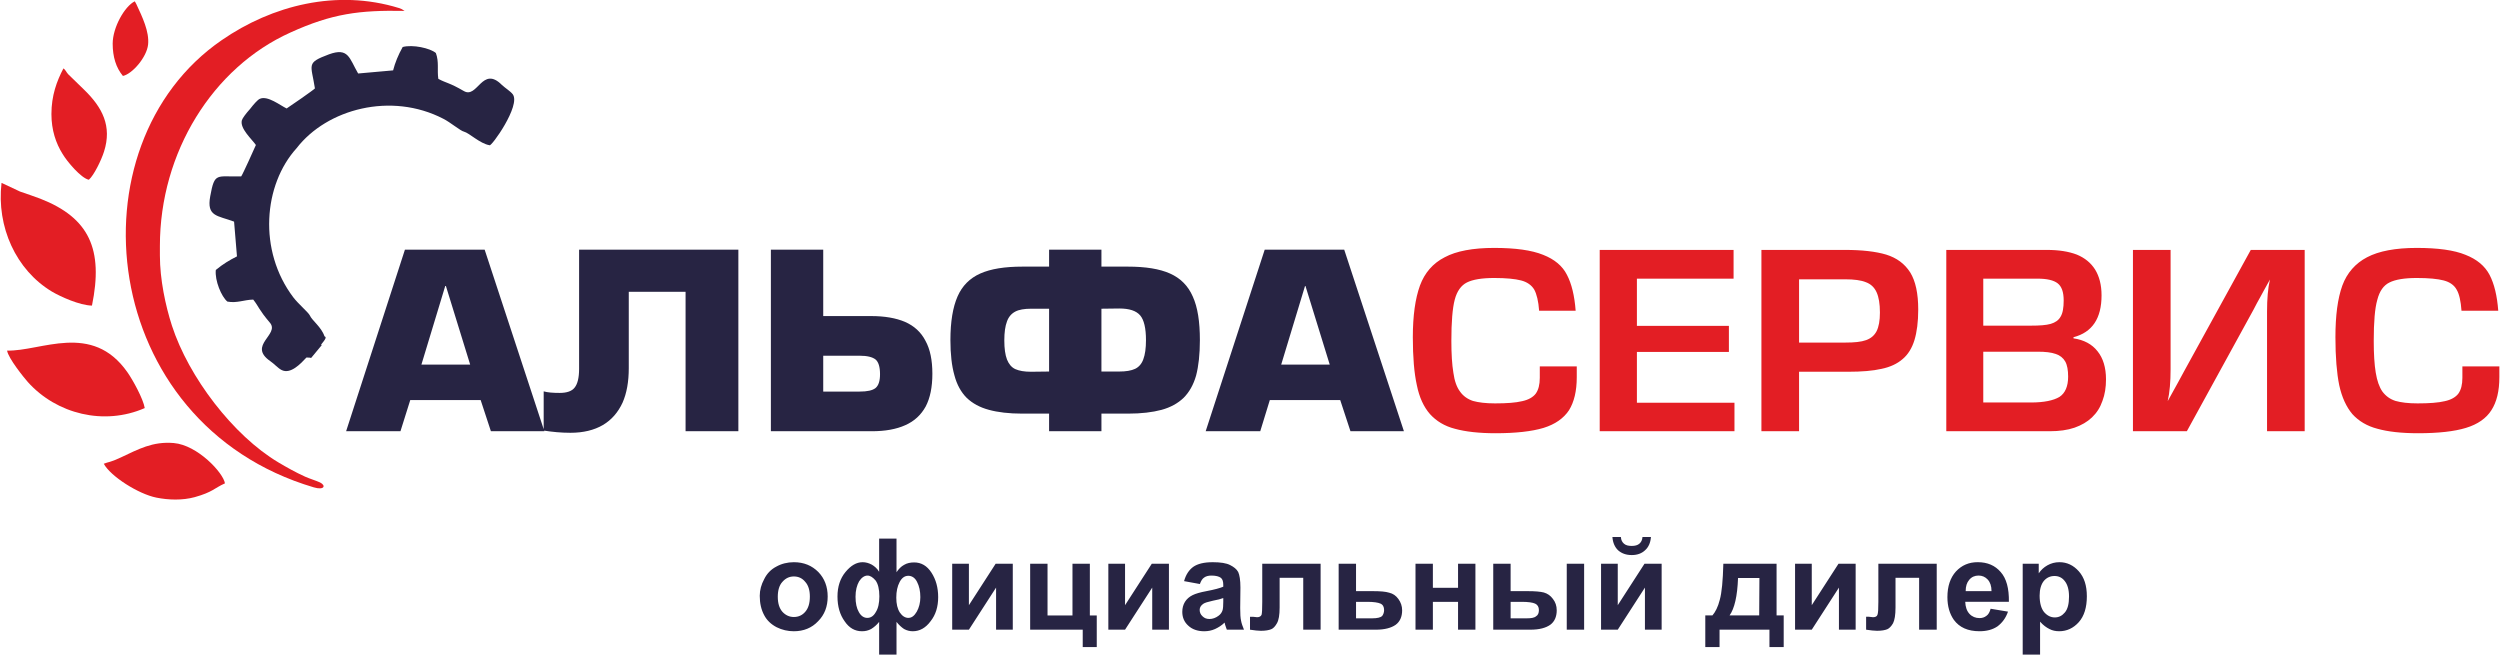 <?xml version="1.0" encoding="UTF-8"?> <svg xmlns="http://www.w3.org/2000/svg" xmlns:xlink="http://www.w3.org/1999/xlink" xml:space="preserve" width="485px" height="127px" version="1.0" style="shape-rendering:geometricPrecision; text-rendering:geometricPrecision; image-rendering:optimizeQuality; fill-rule:evenodd; clip-rule:evenodd" viewBox="0 0 112.18 29.39"> <defs> <style type="text/css"> .fil0 {fill:#E31E24} .fil1 {fill:#272443} .fil3 {fill:#E31E24;fill-rule:nonzero} .fil2 {fill:#272443;fill-rule:nonzero} </style> </defs> <g id="Слой_x0020_1">  <g id="_2083616382016"> <path class="fil0" d="M7.15 11.48l0 -0.44c0,-4.2 2.37,-8.01 5.86,-9.58 1.87,-0.85 3.1,-1.01 5.12,-0.97 -0.01,-0.01 -0.03,-0.03 -0.03,-0.02l-0.09 -0.06c-0.04,-0.02 -0.1,-0.04 -0.13,-0.05 -2.79,-0.86 -5.69,-0.12 -7.95,1.44 -6.86,4.71 -5.57,17.21 4.13,20.08 0.47,0.14 0.56,-0.08 0.28,-0.22 -0.2,-0.09 -0.47,-0.17 -0.67,-0.26 -0.44,-0.2 -0.81,-0.41 -1.2,-0.64 -2.03,-1.21 -4.03,-3.83 -4.78,-6.14 -0.29,-0.9 -0.54,-2.08 -0.54,-3.14z"></path> <path class="fil0" d="M4.1 13.72c0.52,-2.53 -0.12,-3.94 -2.32,-4.8 -0.32,-0.12 -0.59,-0.21 -0.91,-0.32l-0.83 -0.39c-0.23,1.98 0.65,3.91 2.26,4.88 0.39,0.23 1.25,0.62 1.8,0.63z"></path> <path class="fil0" d="M0.29 15.74c0.05,0.34 0.76,1.22 0.93,1.41 1.29,1.44 3.43,1.97 5.25,1.17 -0.07,-0.42 -0.54,-1.27 -0.78,-1.61 -1.59,-2.27 -3.88,-0.93 -5.4,-0.97z"></path> <path class="fil0" d="M4.63 20.82c0.31,0.57 1.56,1.36 2.36,1.52 0.54,0.11 1.17,0.13 1.72,-0.02 0.82,-0.23 0.87,-0.4 1.36,-0.62 -0.07,-0.47 -1.23,-1.72 -2.3,-1.81 -0.95,-0.08 -1.59,0.28 -2.38,0.65 -0.49,0.23 -0.54,0.19 -0.76,0.28z"></path> <path class="fil0" d="M2.28 5.12c0,0.72 0.2,1.31 0.5,1.79 0.2,0.34 0.83,1.09 1.18,1.16 0.23,-0.2 0.56,-0.88 0.68,-1.26 0.37,-1.15 -0.08,-1.99 -0.88,-2.77l-0.73 -0.71c-0.09,-0.1 -0.12,-0.2 -0.21,-0.26 -0.3,0.57 -0.54,1.22 -0.54,2.05z"></path> <path class="fil0" d="M5.03 1.96c0,0.59 0.15,1.08 0.46,1.45 0.42,-0.09 1.07,-0.84 1.13,-1.41 0.06,-0.58 -0.26,-1.24 -0.53,-1.82l-0.05 -0.09c0,-0.01 -0.01,-0.02 -0.02,-0.03 -0.45,0.22 -0.99,1.17 -0.99,1.9z"></path> <path class="fil1" d="M10.48 9.95l0.13 1.56c-0.32,0.16 -0.64,0.35 -0.95,0.61 -0.05,0.47 0.25,1.2 0.52,1.42 0.43,0.08 0.74,-0.08 1.16,-0.09 0.26,0.33 0.24,0.44 0.75,1.04 0.45,0.53 -1.01,1.01 0.01,1.72 0.18,0.12 0.35,0.32 0.51,0.4 0.4,0.21 0.86,-0.28 1.12,-0.56 0.13,0 0.17,0.01 0.21,0.02l0.48 -0.58c-0.15,0.03 0.32,-0.33 0.12,-0.39 -0.14,-0.42 -0.56,-0.71 -0.66,-0.94 -0.06,-0.13 -0.52,-0.52 -0.74,-0.81 -1.59,-2.1 -1.34,-5.06 0.15,-6.7 1.36,-1.76 4.24,-2.53 6.58,-1.32 0.32,0.16 0.78,0.55 0.93,0.58 0.24,0.06 0.72,0.54 1.15,0.61 0.06,0.1 1.42,-1.79 1.04,-2.29 -0.11,-0.14 -0.33,-0.27 -0.49,-0.42 -0.88,-0.88 -1.09,0.63 -1.7,0.28 -0.67,-0.39 -0.78,-0.35 -1.15,-0.55 -0.06,-0.41 0.04,-0.75 -0.11,-1.16 -0.26,-0.22 -1.04,-0.39 -1.49,-0.27 -0.2,0.36 -0.34,0.7 -0.43,1.05l-1.57 0.14c-0.4,-0.69 -0.43,-1.18 -1.31,-0.86 -1.04,0.39 -0.8,0.43 -0.63,1.53 -0.06,0.07 -1.14,0.82 -1.27,0.9 -0.28,-0.13 -0.86,-0.6 -1.21,-0.43 -0.09,0.04 -0.27,0.24 -0.43,0.45 -0.18,0.2 -0.34,0.41 -0.37,0.51 -0.1,0.37 0.46,0.86 0.63,1.11 -0.06,0.14 -0.6,1.34 -0.66,1.41 -1.11,0.03 -1.19,-0.21 -1.39,0.89 -0.17,0.92 0.32,0.86 1.07,1.14z"></path> <path class="fil2" d="M21.55 17.96l-3.16 0 -0.44 1.4 -2.44 0 2.64 -8.15 3.58 0 2.68 8.15 -2.4 0 -0.46 -1.4zm-0.47 -1.59l-1.09 -3.53 -0.03 0 -1.07 3.53 2.19 0zm4.89 -5.16l7.15 0 0 8.15 -2.37 0 0 -6.26 -2.55 0 0 3.43c0,0.6 -0.09,1.12 -0.28,1.55 -0.2,0.43 -0.49,0.77 -0.88,1 -0.39,0.23 -0.88,0.35 -1.46,0.35 -0.42,0 -0.82,-0.04 -1.2,-0.1l0 -1.76c0.17,0.05 0.41,0.07 0.72,0.07 0.32,0 0.55,-0.08 0.67,-0.24 0.13,-0.16 0.2,-0.44 0.2,-0.84l0 -5.35zm10.96 0l-2.35 0 0 8.15 4.54 0c0.59,0 1.09,-0.09 1.49,-0.27 0.41,-0.18 0.71,-0.46 0.92,-0.84 0.2,-0.38 0.3,-0.87 0.3,-1.47 0,-0.61 -0.1,-1.1 -0.31,-1.48 -0.2,-0.39 -0.51,-0.67 -0.92,-0.85 -0.4,-0.17 -0.91,-0.26 -1.51,-0.26l-2.16 0 0 -2.98zm0 4.76l1.63 0c0.35,0 0.58,0.06 0.72,0.17 0.13,0.11 0.2,0.33 0.2,0.66 0,0.31 -0.07,0.51 -0.2,0.62 -0.14,0.11 -0.37,0.16 -0.72,0.16l-1.63 0 0 -1.61zm12.49 3.39l-2.35 0 0 -0.79 -1.2 0c-0.6,0 -1.1,-0.06 -1.5,-0.17 -0.41,-0.11 -0.74,-0.29 -1,-0.54 -0.25,-0.25 -0.44,-0.59 -0.55,-1.01 -0.12,-0.42 -0.18,-0.95 -0.18,-1.58 0,-0.83 0.11,-1.48 0.32,-1.96 0.21,-0.48 0.55,-0.82 1.02,-1.03 0.47,-0.21 1.1,-0.31 1.89,-0.31l1.2 0 0 -0.76 2.35 0 0 0.76 1.19 0c0.79,0 1.42,0.1 1.89,0.31 0.47,0.21 0.81,0.55 1.02,1.03 0.22,0.48 0.32,1.13 0.32,1.96 0,0.64 -0.06,1.17 -0.17,1.59 -0.12,0.42 -0.31,0.75 -0.56,1 -0.26,0.25 -0.59,0.43 -0.99,0.54 -0.41,0.11 -0.91,0.17 -1.51,0.17l-1.19 0 0 0.79zm0 -2.68l0.8 0c0.3,0 0.54,-0.04 0.71,-0.12 0.17,-0.08 0.3,-0.23 0.37,-0.43 0.08,-0.21 0.12,-0.5 0.12,-0.86 0,-0.54 -0.09,-0.91 -0.26,-1.11 -0.18,-0.21 -0.49,-0.31 -0.94,-0.31l-0.8 0.01 0 2.82zm-3.16 0.01l0.81 -0.01 0 -2.82 -0.81 0c-0.3,0 -0.54,0.04 -0.71,0.13 -0.17,0.09 -0.3,0.24 -0.37,0.44 -0.08,0.21 -0.12,0.49 -0.12,0.85 0,0.37 0.04,0.65 0.12,0.86 0.08,0.2 0.2,0.35 0.37,0.43 0.18,0.08 0.41,0.12 0.71,0.12zm13.88 1.27l-3.16 0 -0.43 1.4 -2.45 0 2.65 -8.15 3.57 0 2.68 8.15 -2.4 0 -0.46 -1.4zm-0.47 -1.59l-1.09 -3.53 -0.02 0 -1.07 3.53 2.18 0z"></path> <path class="fil3" d="M69.1 16.45l1.66 0 0 0.48c0,0.63 -0.12,1.12 -0.35,1.49 -0.24,0.36 -0.62,0.63 -1.14,0.79 -0.53,0.16 -1.25,0.24 -2.16,0.24 -0.74,0 -1.35,-0.07 -1.82,-0.2 -0.47,-0.12 -0.84,-0.35 -1.12,-0.66 -0.28,-0.32 -0.48,-0.75 -0.59,-1.3 -0.12,-0.54 -0.18,-1.26 -0.18,-2.15 0,-0.97 0.11,-1.74 0.32,-2.32 0.21,-0.57 0.58,-1 1.11,-1.27 0.52,-0.28 1.27,-0.42 2.22,-0.42 0.95,0 1.68,0.1 2.2,0.31 0.51,0.2 0.87,0.5 1.07,0.9 0.21,0.4 0.34,0.94 0.39,1.61l-1.64 0c-0.03,-0.43 -0.11,-0.75 -0.22,-0.95 -0.12,-0.2 -0.32,-0.34 -0.59,-0.41 -0.27,-0.07 -0.67,-0.11 -1.21,-0.11 -0.55,0 -0.96,0.07 -1.22,0.2 -0.26,0.13 -0.45,0.39 -0.55,0.78 -0.1,0.38 -0.15,1 -0.15,1.84 0,0.59 0.03,1.07 0.09,1.43 0.05,0.37 0.15,0.65 0.3,0.85 0.14,0.2 0.34,0.34 0.58,0.42 0.25,0.07 0.58,0.11 0.99,0.11 0.53,0 0.93,-0.03 1.22,-0.1 0.28,-0.06 0.49,-0.18 0.61,-0.34 0.12,-0.17 0.18,-0.4 0.18,-0.71l0 -0.51zm4.36 -3.94l0 2.12 4.13 0 0 1.17 -4.13 0 0 2.28 4.38 0 0 1.28 -6.05 0 0 -8.14 6.01 0 0 1.29 -4.34 0zm5.59 6.85l0 -8.14 3.75 0c0.76,0 1.38,0.07 1.85,0.21 0.48,0.15 0.83,0.41 1.08,0.8 0.24,0.39 0.36,0.94 0.36,1.67 0,0.55 -0.06,1.01 -0.17,1.37 -0.11,0.36 -0.29,0.65 -0.53,0.85 -0.24,0.21 -0.56,0.36 -0.95,0.44 -0.39,0.09 -0.89,0.13 -1.49,0.13l-2.21 0 0 2.67 -1.69 0zm1.69 -3.98l2.08 0c0.4,0 0.71,-0.03 0.93,-0.11 0.22,-0.08 0.37,-0.21 0.47,-0.4 0.1,-0.2 0.15,-0.47 0.15,-0.84 0,-0.39 -0.05,-0.69 -0.15,-0.91 -0.1,-0.22 -0.26,-0.37 -0.48,-0.45 -0.22,-0.09 -0.53,-0.13 -0.92,-0.13l-2.08 0 0 2.84zm8.27 -2.87l0 2.11 2.14 0c0.39,0 0.68,-0.02 0.89,-0.08 0.2,-0.06 0.35,-0.16 0.44,-0.32 0.1,-0.16 0.14,-0.41 0.14,-0.73 0,-0.38 -0.09,-0.63 -0.27,-0.77 -0.18,-0.14 -0.48,-0.21 -0.91,-0.21l-2.43 0zm0 3.28l0 2.28 2.14 0c0.59,0 1.01,-0.09 1.28,-0.25 0.26,-0.17 0.39,-0.48 0.39,-0.91 0,-0.29 -0.04,-0.52 -0.13,-0.68 -0.09,-0.16 -0.24,-0.28 -0.43,-0.34 -0.2,-0.07 -0.46,-0.1 -0.8,-0.1l-2.45 0zm-1.66 3.57l0 -8.14 4.51 0c0.54,0 0.98,0.07 1.35,0.21 0.36,0.15 0.63,0.37 0.82,0.67 0.19,0.31 0.29,0.69 0.29,1.16 0,1.04 -0.42,1.66 -1.26,1.88l0 0.05c0.47,0.07 0.83,0.26 1.08,0.58 0.25,0.31 0.38,0.73 0.38,1.26 0,0.36 -0.05,0.68 -0.16,0.97 -0.1,0.29 -0.25,0.53 -0.47,0.74 -0.21,0.2 -0.47,0.35 -0.78,0.46 -0.32,0.11 -0.69,0.16 -1.11,0.16l-4.65 0zm16.09 -8.14l-2.42 0 -3 5.46c-0.1,0.18 -0.19,0.35 -0.26,0.48 -0.07,0.13 -0.23,0.42 -0.47,0.85 0.09,-0.39 0.13,-0.87 0.13,-1.44l0 -5.35 -1.69 0 0 8.14 2.42 0 3 -5.47c0.1,-0.2 0.2,-0.38 0.29,-0.54 0.09,-0.16 0.23,-0.43 0.44,-0.8 -0.09,0.39 -0.13,0.87 -0.13,1.44l0 5.37 1.69 0 0 -8.14zm7.08 5.23l1.66 0 0 0.48c0,0.63 -0.12,1.12 -0.36,1.49 -0.23,0.36 -0.61,0.63 -1.14,0.79 -0.52,0.16 -1.24,0.24 -2.15,0.24 -0.75,0 -1.36,-0.07 -1.82,-0.2 -0.47,-0.12 -0.85,-0.35 -1.13,-0.66 -0.27,-0.32 -0.47,-0.75 -0.59,-1.3 -0.11,-0.54 -0.17,-1.26 -0.17,-2.15 0,-0.97 0.1,-1.74 0.31,-2.32 0.21,-0.57 0.59,-1 1.11,-1.27 0.53,-0.28 1.28,-0.42 2.23,-0.42 0.95,0 1.68,0.1 2.19,0.31 0.51,0.2 0.87,0.5 1.08,0.9 0.21,0.4 0.34,0.94 0.39,1.61l-1.65 0c-0.03,-0.43 -0.1,-0.75 -0.22,-0.95 -0.11,-0.2 -0.31,-0.34 -0.58,-0.41 -0.27,-0.07 -0.67,-0.11 -1.21,-0.11 -0.55,0 -0.96,0.07 -1.22,0.2 -0.27,0.13 -0.45,0.39 -0.55,0.78 -0.11,0.38 -0.16,1 -0.16,1.84 0,0.59 0.03,1.07 0.09,1.43 0.06,0.37 0.16,0.65 0.3,0.85 0.15,0.2 0.34,0.34 0.59,0.42 0.25,0.07 0.57,0.11 0.99,0.11 0.52,0 0.93,-0.03 1.22,-0.1 0.28,-0.06 0.49,-0.18 0.61,-0.34 0.12,-0.17 0.18,-0.4 0.18,-0.71l0 -0.51z"></path> <path class="fil2" d="M34.08 28.27m0 -1.52c0,-0.26 0.07,-0.51 0.2,-0.75 0.12,-0.25 0.31,-0.44 0.54,-0.56 0.23,-0.13 0.5,-0.2 0.79,-0.2 0.45,0 0.81,0.15 1.1,0.44 0.28,0.29 0.42,0.66 0.42,1.1 0,0.45 -0.14,0.82 -0.43,1.11 -0.28,0.3 -0.65,0.45 -1.09,0.45 -0.27,0 -0.53,-0.06 -0.77,-0.18 -0.25,-0.13 -0.44,-0.31 -0.56,-0.54 -0.13,-0.24 -0.2,-0.53 -0.2,-0.87zm0.81 0.04c0,0.3 0.07,0.52 0.21,0.68 0.14,0.15 0.31,0.23 0.51,0.23 0.21,0 0.38,-0.08 0.51,-0.23 0.14,-0.16 0.21,-0.38 0.21,-0.69 0,-0.28 -0.07,-0.51 -0.21,-0.66 -0.13,-0.16 -0.3,-0.24 -0.51,-0.24 -0.2,0 -0.37,0.08 -0.51,0.24 -0.14,0.15 -0.21,0.38 -0.21,0.67zm2.68 1.48m1.87 -4.09l0.78 0 0 1.51c0.1,-0.15 0.21,-0.26 0.34,-0.33 0.13,-0.08 0.29,-0.11 0.45,-0.11 0.32,0 0.58,0.15 0.78,0.46 0.2,0.31 0.3,0.67 0.3,1.1 0,0.43 -0.11,0.79 -0.34,1.08 -0.22,0.3 -0.49,0.45 -0.8,0.45 -0.13,0 -0.26,-0.03 -0.39,-0.1 -0.12,-0.08 -0.23,-0.18 -0.34,-0.32l0 1.47 -0.78 0 0 -1.47c-0.11,0.14 -0.23,0.24 -0.36,0.32 -0.13,0.07 -0.26,0.1 -0.41,0.1 -0.32,0 -0.58,-0.15 -0.78,-0.45 -0.21,-0.29 -0.32,-0.66 -0.32,-1.11 0,-0.44 0.12,-0.81 0.36,-1.1 0.24,-0.29 0.49,-0.44 0.77,-0.44 0.14,0 0.28,0.04 0.41,0.11 0.12,0.07 0.24,0.17 0.33,0.32l0 -1.49zm-0.52 1.66c-0.14,0 -0.27,0.09 -0.38,0.26 -0.1,0.18 -0.16,0.4 -0.16,0.69 0,0.29 0.05,0.52 0.15,0.69 0.1,0.18 0.23,0.26 0.38,0.26 0.15,0 0.28,-0.08 0.38,-0.26 0.11,-0.17 0.16,-0.41 0.16,-0.71 0,-0.32 -0.06,-0.56 -0.17,-0.71 -0.12,-0.14 -0.24,-0.22 -0.36,-0.22zm1.83 0.01c-0.16,0 -0.29,0.09 -0.39,0.28 -0.1,0.19 -0.15,0.42 -0.15,0.7 0,0.28 0.05,0.5 0.16,0.67 0.11,0.16 0.24,0.24 0.38,0.24 0.15,0 0.27,-0.09 0.38,-0.28 0.1,-0.18 0.16,-0.4 0.16,-0.65 0,-0.27 -0.05,-0.5 -0.15,-0.69 -0.09,-0.18 -0.23,-0.27 -0.39,-0.27zm1.97 2.42m0 -2.96l0.75 0 0 1.86 1.2 -1.86 0.77 0 0 2.96 -0.75 0 0 -1.89 -1.22 1.89 -0.75 0 0 -2.96zm3.5 2.96m0 -2.96l0.78 0 0 2.32 1.12 0 0 -2.32 0.78 0 0 2.32 0.31 0 0 1.42 -0.63 0 0 -0.78 -2.36 0 0 -2.96zm3.51 2.96m0 -2.96l0.75 0 0 1.86 1.2 -1.86 0.77 0 0 2.96 -0.75 0 0 -1.89 -1.22 1.89 -0.75 0 0 -2.96zm3.32 2.96m0.79 -2.05l-0.71 -0.13c0.08,-0.29 0.22,-0.5 0.41,-0.64 0.2,-0.14 0.49,-0.21 0.88,-0.21 0.34,0 0.61,0.04 0.78,0.13 0.16,0.08 0.29,0.18 0.36,0.31 0.06,0.13 0.1,0.36 0.1,0.7l-0.01 0.92c0,0.25 0.01,0.45 0.04,0.57 0.02,0.12 0.07,0.25 0.13,0.4l-0.77 0c-0.02,-0.06 -0.05,-0.13 -0.08,-0.23 -0.01,-0.05 -0.02,-0.08 -0.02,-0.09 -0.13,0.13 -0.28,0.22 -0.43,0.29 -0.16,0.07 -0.31,0.1 -0.49,0.1 -0.3,0 -0.54,-0.09 -0.71,-0.25 -0.18,-0.16 -0.27,-0.37 -0.27,-0.62 0,-0.17 0.04,-0.32 0.12,-0.45 0.08,-0.13 0.2,-0.23 0.34,-0.3 0.14,-0.07 0.35,-0.13 0.62,-0.18 0.37,-0.07 0.62,-0.14 0.76,-0.2l0 -0.08c0,-0.15 -0.03,-0.26 -0.11,-0.32 -0.08,-0.06 -0.22,-0.1 -0.42,-0.1 -0.14,0 -0.25,0.03 -0.33,0.09 -0.08,0.05 -0.14,0.15 -0.19,0.29zm1.05 0.63c-0.1,0.04 -0.26,0.08 -0.47,0.12 -0.22,0.05 -0.36,0.09 -0.43,0.14 -0.1,0.07 -0.16,0.16 -0.16,0.27 0,0.11 0.04,0.21 0.13,0.29 0.08,0.08 0.18,0.12 0.31,0.12 0.14,0 0.28,-0.05 0.4,-0.14 0.1,-0.07 0.16,-0.16 0.19,-0.26 0.02,-0.07 0.03,-0.2 0.03,-0.38l0 -0.16zm1.2 1.42m0.55 -2.96l2.62 0 0 2.96 -0.78 0 0 -2.33 -1.06 0 0 1.33c0,0.34 -0.04,0.57 -0.12,0.71 -0.08,0.14 -0.16,0.23 -0.26,0.27 -0.1,0.04 -0.25,0.07 -0.46,0.07 -0.12,0 -0.29,-0.02 -0.49,-0.05l0 -0.58c0.01,0 0.06,0 0.13,0 0.08,0.01 0.15,0.02 0.19,0.02 0.1,0 0.17,-0.04 0.2,-0.11 0.02,-0.07 0.03,-0.26 0.03,-0.58l0 -1.71zm3.43 2.96m0 -2.96l0.78 0 0 1.23 0.78 0c0.31,0 0.55,0.02 0.71,0.07 0.17,0.04 0.3,0.13 0.41,0.28 0.11,0.15 0.17,0.32 0.17,0.51 0,0.29 -0.1,0.51 -0.29,0.65 -0.2,0.14 -0.49,0.22 -0.89,0.22l-1.67 0 0 -2.96zm0.78 2.45l0.73 0c0.23,0 0.37,-0.04 0.44,-0.1 0.06,-0.08 0.09,-0.17 0.09,-0.27 0,-0.14 -0.05,-0.24 -0.16,-0.29 -0.11,-0.05 -0.31,-0.08 -0.59,-0.08l-0.51 0 0 0.74zm2.67 0.51m0 -2.96l0.78 0 0 1.08 1.13 0 0 -1.08 0.78 0 0 2.96 -0.78 0 0 -1.25 -1.13 0 0 1.25 -0.78 0 0 -2.96zm3.49 2.96m0 -2.96l0.78 0 0 1.23 0.78 0c0.31,0 0.55,0.02 0.71,0.06 0.17,0.05 0.3,0.14 0.41,0.29 0.11,0.14 0.17,0.31 0.17,0.51 0,0.29 -0.1,0.51 -0.29,0.65 -0.2,0.14 -0.49,0.22 -0.89,0.22l-1.67 0 0 -2.96zm0.78 2.45l0.73 0c0.18,0 0.33,-0.02 0.41,-0.09 0.09,-0.05 0.13,-0.15 0.13,-0.28 0,-0.14 -0.06,-0.24 -0.17,-0.29 -0.11,-0.05 -0.31,-0.08 -0.6,-0.08l-0.5 0 0 0.74zm2.52 -2.45l0.78 0 0 2.96 -0.78 0 0 -2.96zm1.54 2.96m0 -2.96l0.75 0 0 1.86 1.2 -1.86 0.77 0 0 2.96 -0.75 0 0 -1.89 -1.22 1.89 -0.75 0 0 -2.96zm1.86 -1.2l0.38 0c-0.02,0.26 -0.11,0.46 -0.27,0.6 -0.15,0.14 -0.35,0.21 -0.59,0.21 -0.25,0 -0.45,-0.07 -0.61,-0.21 -0.15,-0.14 -0.24,-0.34 -0.26,-0.6l0.38 0c0.01,0.14 0.06,0.23 0.14,0.3 0.08,0.07 0.19,0.1 0.35,0.1 0.14,0 0.26,-0.03 0.34,-0.1 0.08,-0.07 0.13,-0.16 0.14,-0.3zm2.82 4.16m2.88 0l-2.24 0 0 0.78 -0.64 0 0 -1.42 0.32 0c0.13,-0.15 0.25,-0.38 0.33,-0.7 0.09,-0.32 0.14,-0.86 0.16,-1.62l2.39 0 0 2.32 0.32 0 0 1.42 -0.64 0 0 -0.78zm-0.46 -0.64l0.01 -1.68 -0.96 0c-0.03,0.82 -0.16,1.37 -0.38,1.68l1.33 0zm1.61 0.64m0 -2.96l0.75 0 0 1.86 1.2 -1.86 0.77 0 0 2.96 -0.75 0 0 -1.89 -1.22 1.89 -0.75 0 0 -2.96zm3.19 2.96m0.55 -2.96l2.62 0 0 2.96 -0.79 0 0 -2.33 -1.06 0 0 1.33c0,0.34 -0.04,0.57 -0.11,0.71 -0.08,0.14 -0.17,0.23 -0.26,0.27 -0.1,0.04 -0.25,0.07 -0.46,0.07 -0.12,0 -0.29,-0.02 -0.49,-0.05l0 -0.58c0.01,0 0.06,0 0.13,0 0.08,0.01 0.14,0.02 0.18,0.02 0.11,0 0.18,-0.04 0.2,-0.11 0.03,-0.07 0.04,-0.26 0.04,-0.58l0 -1.71zm3.1 2.96m1.94 -0.94l0.78 0.13c-0.1,0.29 -0.26,0.5 -0.47,0.66 -0.22,0.15 -0.49,0.22 -0.81,0.22 -0.52,0 -0.9,-0.17 -1.15,-0.51 -0.19,-0.27 -0.29,-0.61 -0.29,-1.02 0,-0.49 0.13,-0.87 0.38,-1.15 0.26,-0.28 0.58,-0.42 0.98,-0.42 0.44,0 0.78,0.15 1.03,0.44 0.26,0.29 0.38,0.74 0.37,1.34l-1.96 0c0.01,0.23 0.07,0.41 0.19,0.54 0.12,0.13 0.28,0.19 0.45,0.19 0.12,0 0.22,-0.03 0.31,-0.1 0.09,-0.06 0.15,-0.17 0.19,-0.32zm0.04 -0.79c0,-0.23 -0.06,-0.4 -0.17,-0.52 -0.11,-0.12 -0.25,-0.18 -0.41,-0.18 -0.17,0 -0.31,0.06 -0.42,0.19 -0.11,0.13 -0.16,0.29 -0.16,0.51l1.16 0zm1.4 1.73m0 -2.96l0.72 0 0 0.43c0.1,-0.15 0.23,-0.27 0.39,-0.36 0.16,-0.09 0.34,-0.14 0.54,-0.14 0.34,0 0.63,0.14 0.87,0.41 0.24,0.27 0.36,0.64 0.36,1.12 0,0.5 -0.12,0.89 -0.36,1.16 -0.24,0.27 -0.54,0.41 -0.88,0.41 -0.16,0 -0.31,-0.03 -0.44,-0.1 -0.14,-0.07 -0.28,-0.17 -0.42,-0.33l0 1.48 -0.78 0 0 -4.08zm0.76 1.43c0,0.33 0.07,0.58 0.2,0.74 0.14,0.16 0.3,0.24 0.48,0.24 0.19,0 0.33,-0.08 0.45,-0.22 0.13,-0.15 0.19,-0.39 0.19,-0.72 0,-0.31 -0.07,-0.54 -0.19,-0.69 -0.12,-0.16 -0.28,-0.23 -0.46,-0.23 -0.19,0 -0.35,0.07 -0.48,0.22 -0.12,0.15 -0.19,0.37 -0.19,0.66z"></path> </g> </g> </svg> 